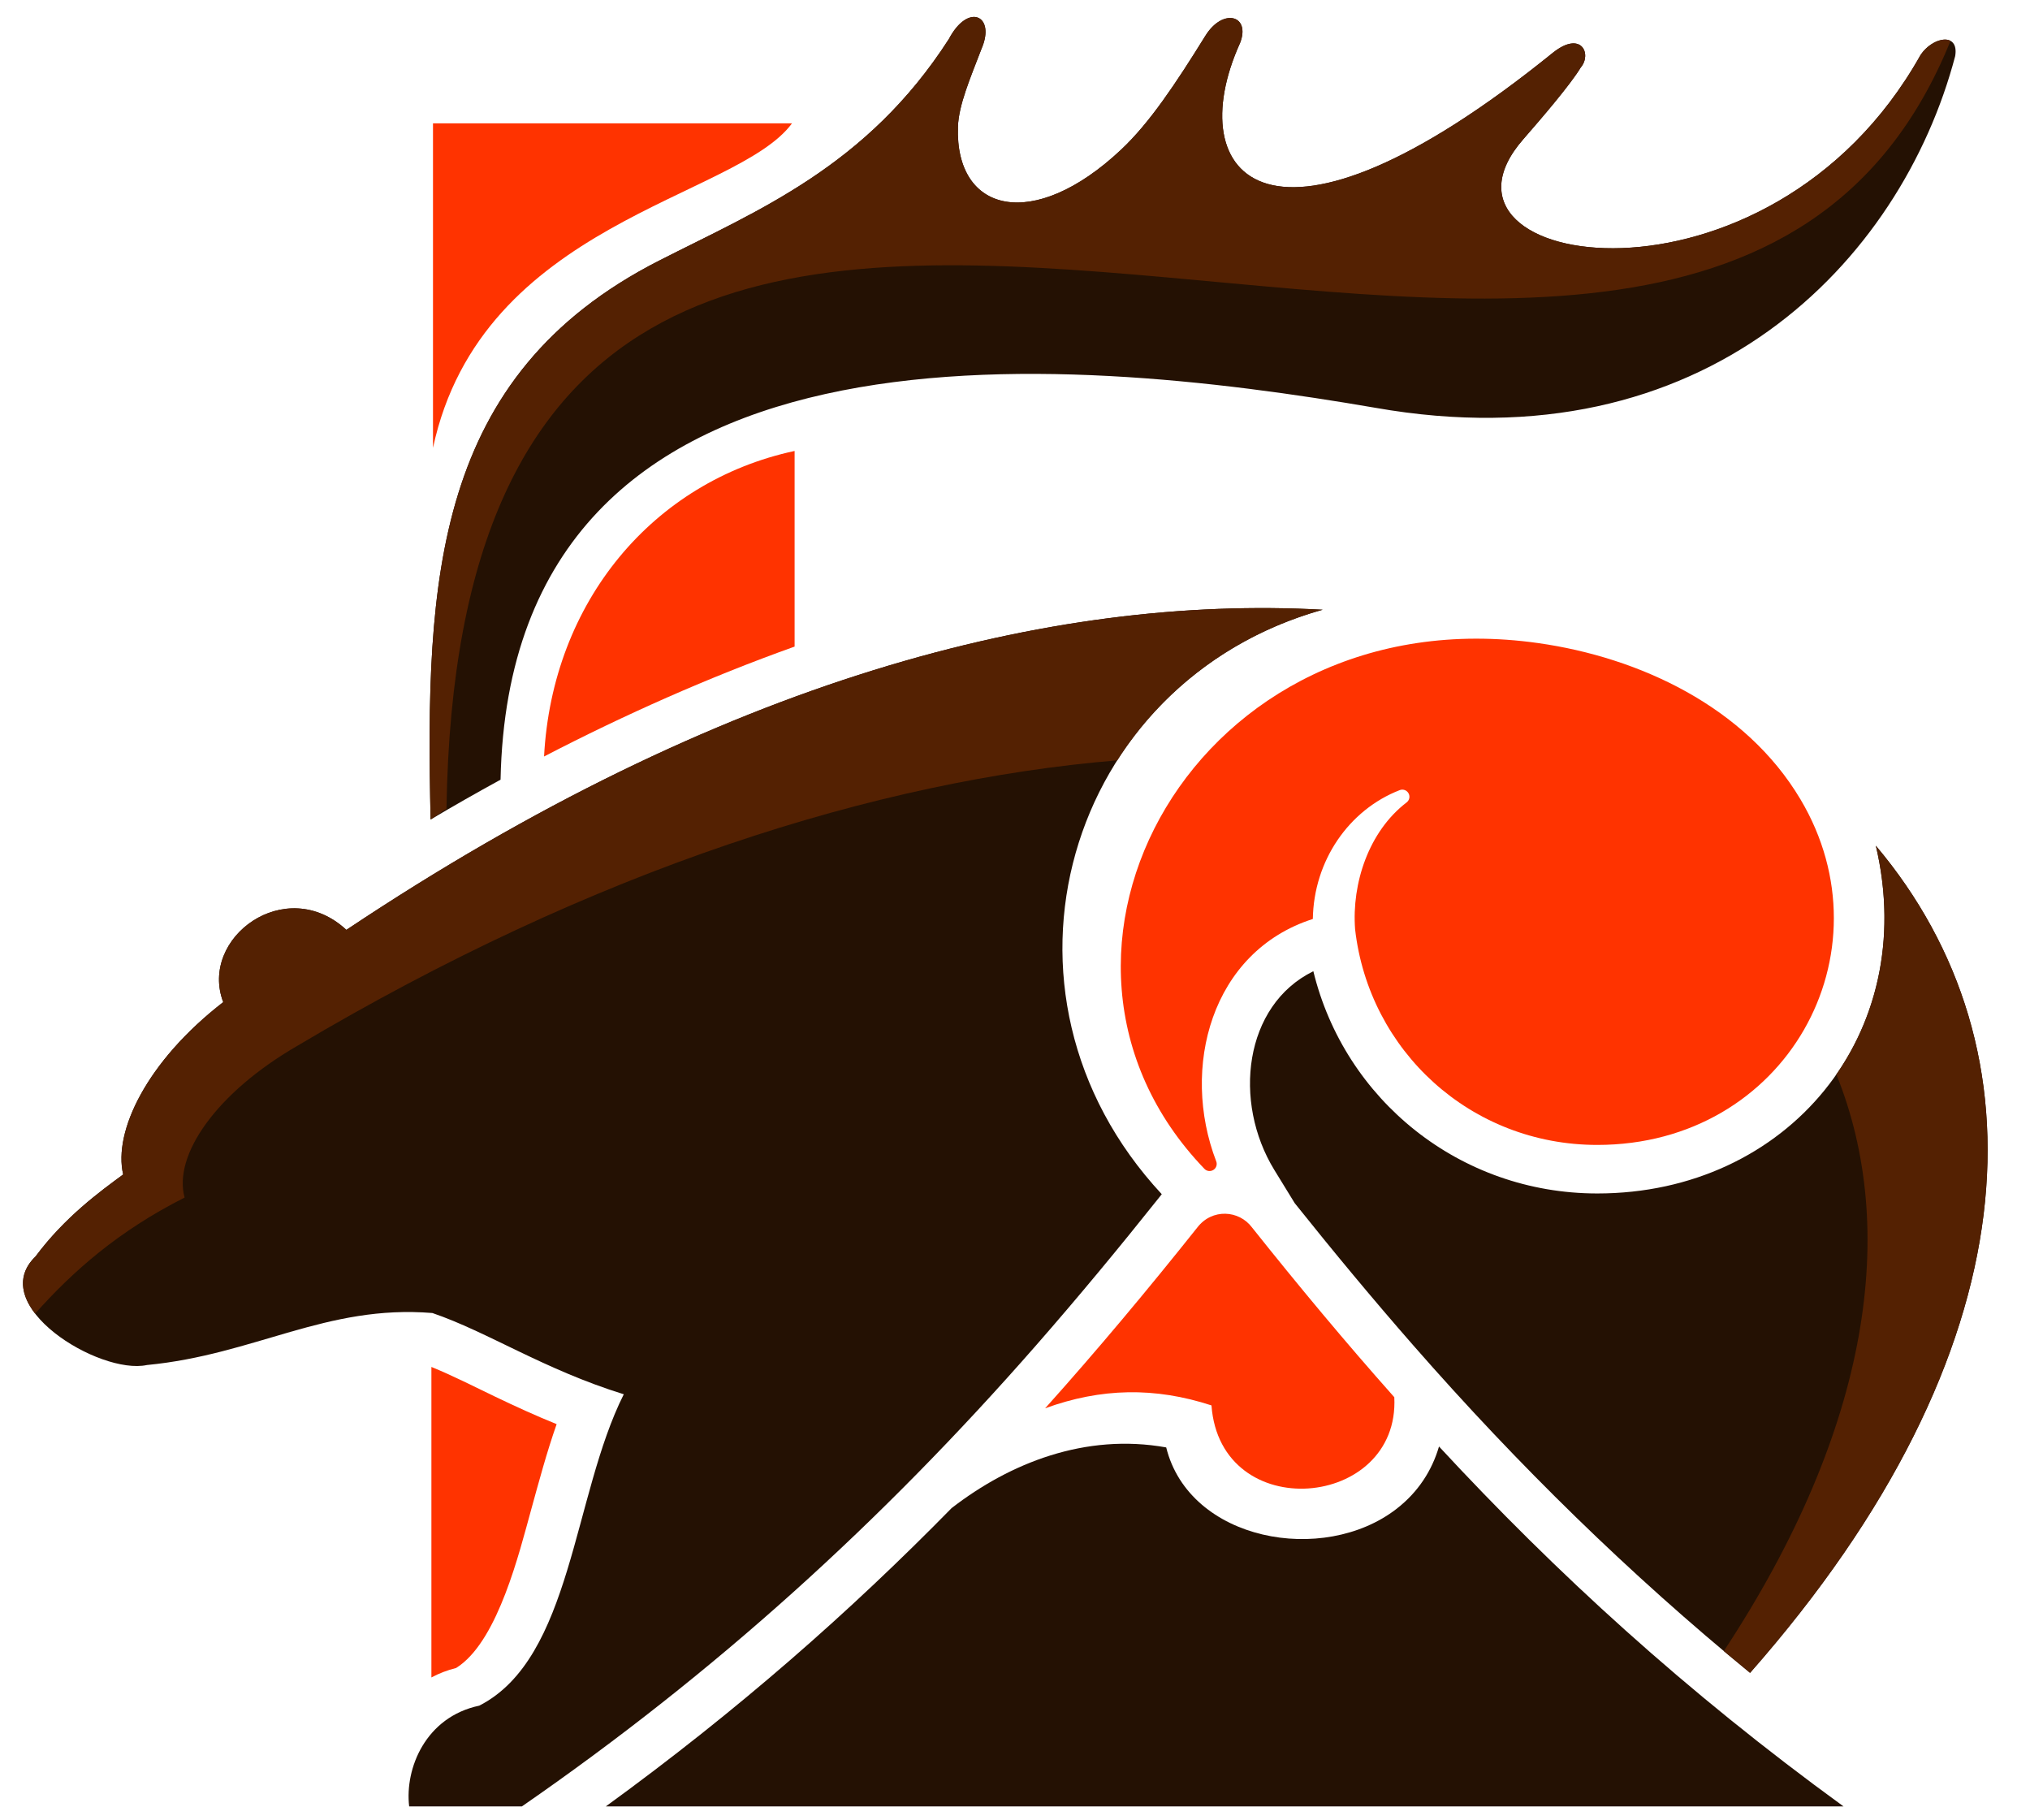 <?xml version="1.0" encoding="UTF-8"?> <svg xmlns="http://www.w3.org/2000/svg" xmlns:xlink="http://www.w3.org/1999/xlink" xmlns:xodm="http://www.corel.com/coreldraw/odm/2003" xml:space="preserve" width="29mm" height="26mm" version="1.1" style="shape-rendering:geometricPrecision; text-rendering:geometricPrecision; image-rendering:optimizeQuality; fill-rule:evenodd; clip-rule:evenodd" viewBox="0 0 2900 2600"> <defs> <style type="text/css"> .fil0 {fill:#241103} .fil1 {fill:#542102} .fil2 {fill:#FF3300} </style> </defs> <g id="Слой_x0020_1">  <path class="fil0" d="M2500.09 2389.39c405.28,-460.3 424.41,-891.02 179.69,-1181.44 63.52,269.19 -126.52,496.71 -397.93,496.71 -196.55,0 -360.98,-133.88 -405.65,-317.42 -99.28,48.68 -115.39,186.66 -55.65,283.97l29.09 47.36c55.14,69.01 111.52,137.02 169.72,203.47 150.28,171.62 308.22,326.07 480.73,467.35zm-840.42 -683.68c-268.41,-288.78 -136.3,-732.24 229.83,-834.83 -387.19,-21.27 -857.08,98.63 -1394.67,457.28 -86.89,-80.29 -210.81,11.45 -175.93,103.21 -109.18,84.49 -157.27,184.62 -142.93,246.17 -33.16,24.35 -83.29,60.78 -125.22,117.1 -71.84,69.37 90.89,169.63 159.15,155.06 154.25,-14.76 256.04,-86.64 407.8,-74.28 79.32,27.07 159.28,80.69 273.43,116.06 -72.96,144.94 -73.77,376.92 -206.43,444.75 -76.72,16.14 -106.59,89.64 -100.18,143.88l161.09 0c275.86,-190.74 513.25,-405.86 734.08,-658.04 60.58,-69.18 119.19,-140.02 176.46,-211.93l3.52 -4.43z"></path> <path class="fil1" d="M2500.09 2389.39c405.28,-460.3 424.41,-891.02 179.69,-1181.44 29.19,123.72 4.8,238.61 -56.41,326.69 88.75,219.4 49.66,504.32 -160.78,823.63 12.42,10.44 24.92,20.82 37.5,31.12zm-2449.92 -513.12c53.65,-60.23 118.57,-117.75 213.53,-165.75 -16.57,-61 45.81,-149.99 160.82,-216.59 424.45,-252.31 827.37,-379.38 1171.55,-407.9 63.57,-99.77 163.82,-178.83 293.43,-215.15 -387.19,-21.27 -857.08,98.63 -1394.67,457.28 -86.89,-80.29 -210.81,11.45 -175.93,103.21 -109.18,84.49 -157.27,184.62 -142.93,246.17 -33.16,24.35 -83.29,60.78 -125.22,117.1 -26.36,25.45 -21.12,55.06 -0.58,81.63z"></path> <path class="fil2" d="M1135.15 644.11l0 279.43c-122.85,43.94 -242.69,97.2 -357.92,156.98 11.66,-220.73 155.59,-392.96 357.92,-436.41z"></path> <path class="fil2" d="M1131.44 176.16c-79.37,108.06 -443.43,140.31 -512.88,463.5l0 -463.5 512.88 0z"></path> <path class="fil0" d="M615.13 1170.54c-7.49,-341.59 4.18,-633.97 326.25,-798.16 140.89,-71.82 296.87,-134.24 414.09,-316.54 27.78,-52.71 67.09,-33.54 46.84,13.47 -16.46,42.97 -32.78,80.55 -33.83,111.92 -4.13,123.05 107.69,150.48 233.12,32.53 40.5,-38.08 77.1,-92.86 120.38,-162.64 25.1,-40.51 65.02,-29.3 49.52,10.31 -86.19,190.67 42.16,341.51 447.33,13.57 40.7,-32.03 55.46,2.67 39.34,21.43 -14.42,24.07 -55.34,71.81 -82.3,102.72 -162.29,186.1 349.8,267.9 567.7,-120.48 17.27,-26.12 55.41,-33.28 49.54,1.47 -77.43,293.69 -357.23,585.32 -828.2,502.35 -444.16,-76.28 -1235.71,-153.14 -1249.83,531.15 -33.76,18.46 -67.1,37.45 -99.95,56.9z"></path> <path class="fil1" d="M615.13 1170.54c-7.49,-341.59 4.18,-633.97 326.25,-798.16 140.89,-71.82 296.87,-134.24 414.09,-316.54 27.78,-52.71 67.09,-33.54 46.84,13.47 -16.46,42.97 -32.78,80.55 -33.83,111.92 -4.13,123.05 107.69,150.48 233.12,32.53 40.5,-38.08 77.1,-92.86 120.38,-162.64 25.1,-40.51 65.02,-29.3 49.52,10.31 -86.19,190.67 42.16,341.51 447.33,13.57 40.7,-32.03 55.46,2.67 39.34,21.43 -14.42,24.07 -55.34,71.81 -82.3,102.72 -162.29,186.1 349.8,267.9 567.7,-120.48 11.42,-17.27 31.95,-26.24 42.86,-20.31 -386.6,955.38 -2125.21,-440.45 -2148.61,1096.99 -8.67,5.03 -14.08,10.1 -22.69,15.19z"></path> <path class="fil2" d="M1493.05 2011.51c74.91,-83.5 146.62,-169.39 217.34,-258.18 21.09,-27.54 59.7,-25.03 78.29,0 66.25,83.19 133.36,163.83 203.17,242.34 8.23,160.24 -248.53,183.4 -261.18,11.72 -80.86,-26.44 -157.77,-24.97 -237.62,4.12z"></path> <path class="fil0" d="M865.51 2580.11c188.81,-137.22 348.91,-278.18 493.97,-426.07 83.38,-64.5 191.26,-107.36 306.52,-86.65 33.12,133.87 224.64,168.61 329.03,87.76 30.94,-23.97 50.65,-54.75 60.69,-89.08 167.11,180.35 351.94,349.87 577.83,514.04l-1768.04 0z"></path> <path class="fil2" d="M2197.34 918.53c-488.43,-69.01 -770.63,445.24 -476.73,750.96 3.37,3.52 8.64,4.15 12.77,1.55 4.16,-2.61 5.85,-7.68 4.08,-12.26 -51.19,-133.24 -7.34,-299.62 138.02,-346.18 1.31,-83.01 51.22,-155.76 124.12,-184.05 4.75,-1.84 10.05,0.06 12.55,4.5 2.5,4.45 1.36,9.97 -2.69,13.07 -54.28,41.5 -78.54,115.79 -73.6,181.19 19.77,173.38 164.99,308.02 345.99,308.02 269.61,0 420.89,-273.95 290.27,-493.59 -78.77,-132.48 -230.54,-202.83 -374.78,-223.21z"></path> <path class="fil2" d="M616.29 2395.96l0 -443.52c30.86,12.57 61.28,28.15 90.89,42.37 29.24,14.04 58.34,27.33 88.02,39.32 -14.13,40.26 -25.3,81.93 -36.42,122.28 -17.38,63.08 -46.64,181.7 -101.66,222.25 -1.81,1.33 -3.66,2.6 -5.56,3.79 -12.85,3.18 -24.58,7.76 -35.27,13.51z"></path> </g> </svg> 